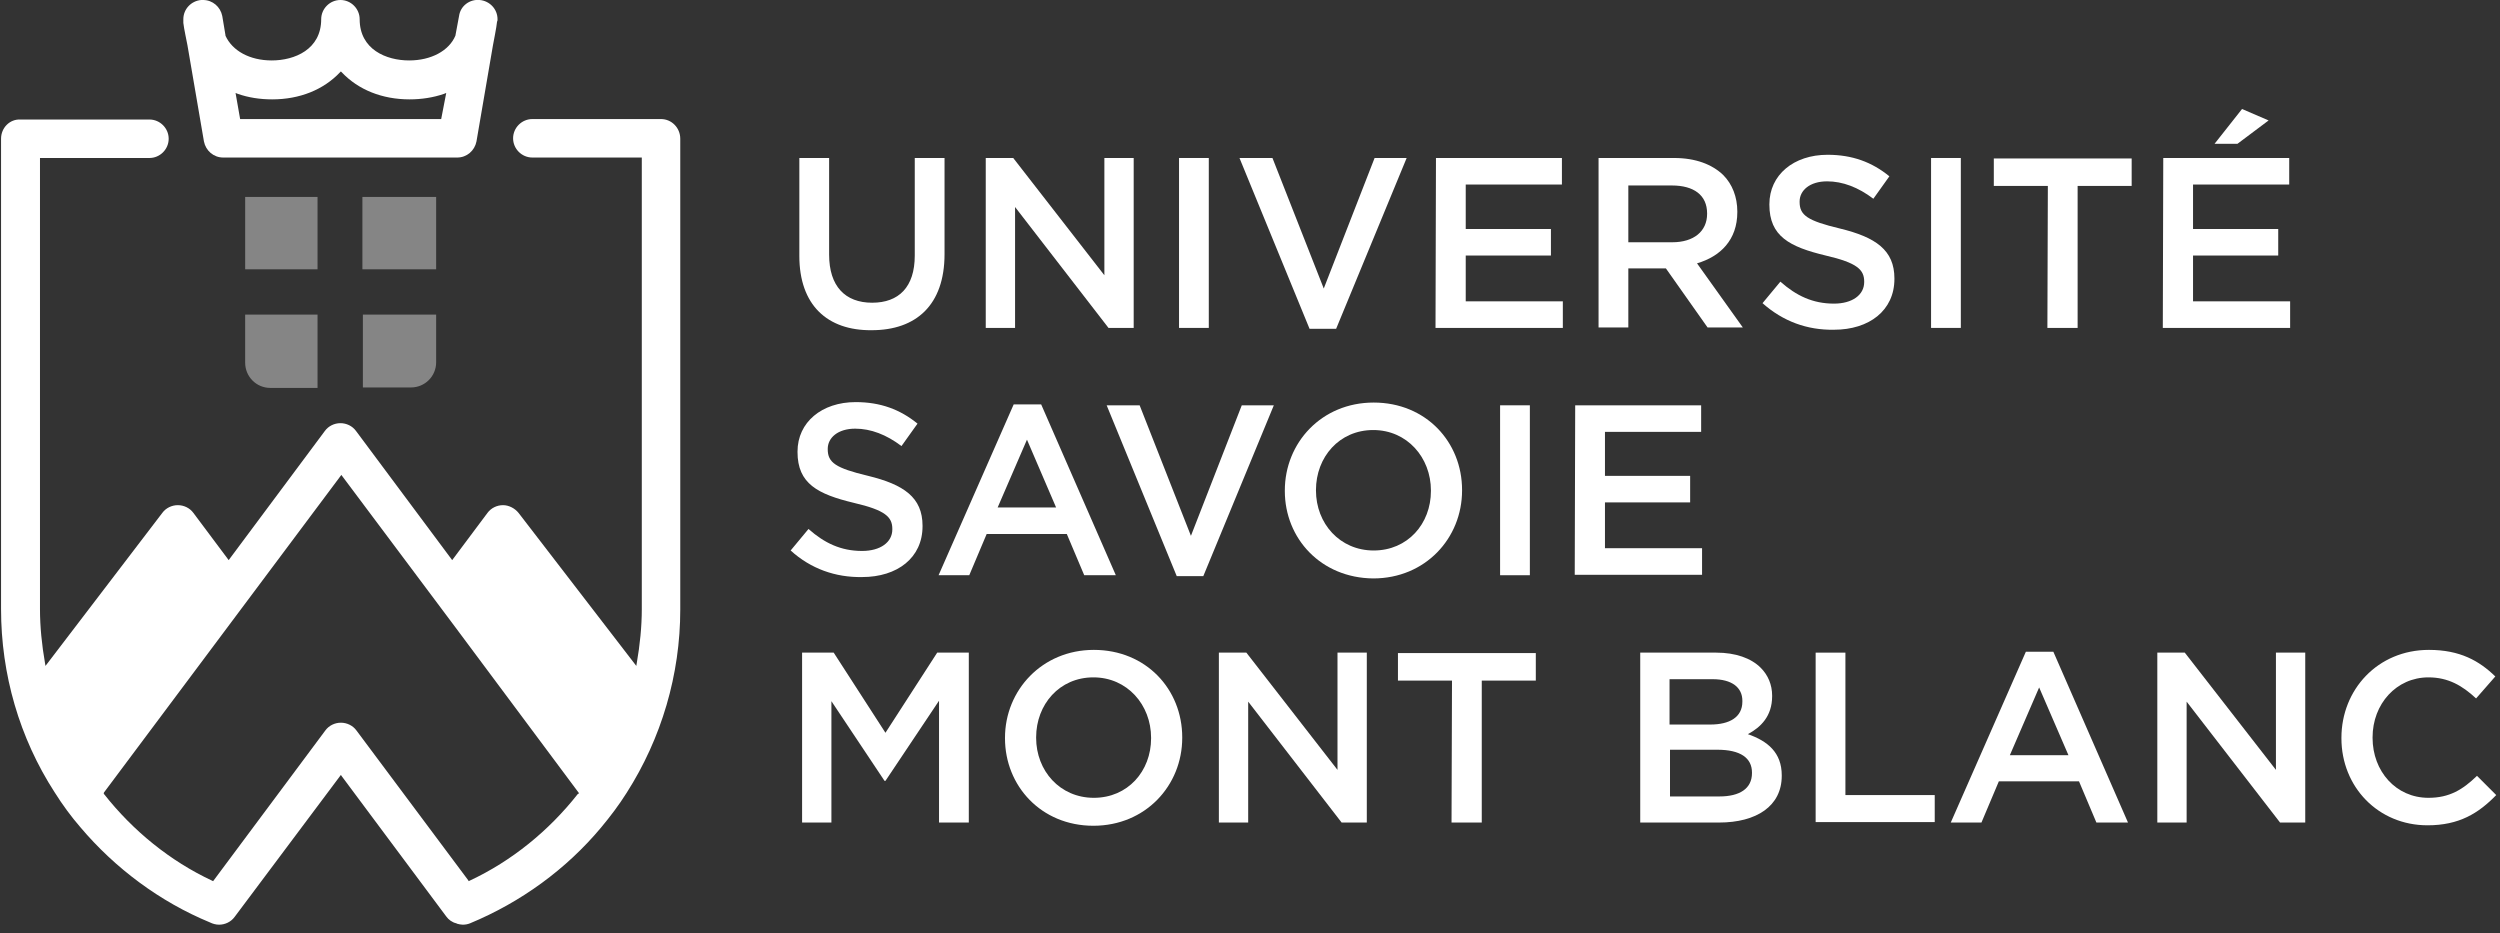 <?xml version="1.0" encoding="UTF-8"?> <svg xmlns="http://www.w3.org/2000/svg" width="284" height="106" viewBox="0 0 284 106" fill="none"><rect x="0" y="0" width="284" height="106" fill="#333333" stroke="none"/><g clip-path="url(#clip0_2136_1208)"><path d="M90.806 29.082V17.948H94.188V28.926C94.188 32.516 96.009 34.389 99.078 34.389C102.096 34.389 103.917 32.62 103.917 29.03V17.948H107.299V28.874C107.299 34.649 104.073 37.511 99.026 37.511C93.98 37.563 90.806 34.649 90.806 29.082Z" fill="white"></path><path d="M111.981 17.948H115.103L125.457 31.268V17.948H128.787V37.251H125.925L115.311 23.515V37.251H111.981V17.948Z" fill="white"></path><path d="M133.938 17.948H137.319V37.251H133.938V17.948Z" fill="white"></path><path d="M140.805 17.948H144.551L150.379 32.776L156.154 17.948H159.796L151.783 37.355H148.766L140.805 17.948Z" fill="white"></path><path d="M163.126 17.948H177.434V20.966H166.507V26.013H176.185V29.03H166.507V34.233H177.538V37.251H163.074L163.126 17.948Z" fill="white"></path><path d="M181.596 17.948H190.18C192.626 17.948 194.499 18.677 195.748 19.873C196.788 20.914 197.36 22.371 197.36 24.036V24.088C197.36 27.261 195.435 29.134 192.782 29.915L197.985 37.199H193.979L189.244 30.487H184.978V37.199H181.596V17.948ZM189.972 27.521C192.418 27.521 193.927 26.273 193.927 24.296V24.244C193.927 22.163 192.418 21.07 189.92 21.07H184.978V27.521H189.972Z" fill="white"></path><path d="M200.222 34.44L202.251 31.995C204.072 33.608 205.945 34.492 208.339 34.492C210.42 34.492 211.772 33.504 211.772 32.047V31.995C211.772 30.642 210.992 29.862 207.402 29.029C203.292 28.041 201.002 26.844 201.002 23.254V23.202C201.002 19.872 203.76 17.583 207.61 17.583C210.42 17.583 212.657 18.416 214.634 20.028L212.813 22.578C211.096 21.277 209.327 20.601 207.558 20.601C205.581 20.601 204.436 21.641 204.436 22.89V22.942C204.436 24.451 205.321 25.075 209.015 25.96C213.073 26.948 215.206 28.405 215.206 31.631V31.683C215.206 35.273 212.345 37.458 208.339 37.458C205.321 37.51 202.563 36.521 200.222 34.44Z" fill="white"></path><path d="M219.369 17.948H222.75V37.251H219.369V17.948Z" fill="white"></path><path d="M232.636 21.122H226.497V18H242.157V21.122H236.018V37.251H232.584L232.636 21.122Z" fill="white"></path><path d="M245.747 17.948H260.055V20.966H249.129V26.012H258.806V29.03H249.129V34.233H260.159V37.251H245.695L245.747 17.948ZM254.696 12.381L257.714 13.682L254.176 16.335H251.574L254.696 12.381Z" fill="white"></path><path d="M89.817 62.536L91.846 60.091C93.667 61.703 95.54 62.588 97.934 62.588C100.015 62.588 101.368 61.599 101.368 60.143V60.091C101.368 58.738 100.587 57.958 96.997 57.125C92.887 56.136 90.598 54.94 90.598 51.35V51.298C90.598 47.968 93.355 45.679 97.205 45.679C100.015 45.679 102.252 46.511 104.229 48.124L102.408 50.673C100.691 49.373 98.922 48.696 97.153 48.696C95.176 48.696 94.031 49.737 94.031 50.986V51.038C94.031 52.547 94.916 53.171 98.61 54.055C102.668 55.044 104.801 56.501 104.801 59.727V59.779C104.801 63.368 101.94 65.554 97.934 65.554C94.916 65.606 92.106 64.617 89.817 62.536Z" fill="white"></path><path d="M115.155 45.94H118.277L126.758 65.346H123.168L121.19 60.664H112.085L110.108 65.346H106.622L115.155 45.94ZM119.994 57.698L116.664 49.946L113.334 57.646H119.994V57.698Z" fill="white"></path><path d="M125.717 46.043H129.463L135.29 60.871L141.065 46.043H144.707L136.695 65.45H133.677L125.717 46.043Z" fill="white"></path><path d="M145.956 55.772V55.72C145.956 50.309 150.118 45.73 156.05 45.73C161.981 45.73 166.091 50.205 166.091 55.668V55.72C166.091 61.131 161.929 65.71 155.998 65.71C150.066 65.657 145.956 61.183 145.956 55.772ZM162.553 55.772V55.72C162.553 51.974 159.848 48.852 155.998 48.852C152.147 48.852 149.494 51.922 149.494 55.668V55.72C149.494 59.466 152.2 62.536 156.05 62.536C159.9 62.536 162.553 59.518 162.553 55.772Z" fill="white"></path><path d="M170.41 46.043H173.792V65.346H170.41V46.043Z" fill="white"></path><path d="M178.942 46.043H193.25V49.061H182.324V54.055H192.001V57.073H182.324V62.276H193.354V65.294H178.89L178.942 46.043Z" fill="white"></path><path d="M91.118 74.139H94.708L100.587 83.244L106.466 74.139H110.056V93.441H106.674V79.602L100.587 88.707H100.483L94.448 79.654V93.441H91.118V74.139Z" fill="white"></path><path d="M114.167 83.869V83.817C114.167 78.406 118.381 73.827 124.26 73.827C130.191 73.827 134.302 78.302 134.302 83.765V83.817C134.302 89.228 130.139 93.806 124.208 93.806C118.277 93.806 114.167 89.28 114.167 83.869ZM130.764 83.869V83.817C130.764 80.071 128.058 76.949 124.208 76.949C120.358 76.949 117.705 80.019 117.705 83.765V83.817C117.705 87.563 120.41 90.632 124.26 90.632C128.11 90.632 130.764 87.615 130.764 83.869Z" fill="white"></path><path d="M138.464 74.139H141.586L151.939 87.458V74.139H155.269V93.441H152.408L141.794 79.706V93.441H138.464V74.139Z" fill="white"></path><path d="M164.947 77.313H158.807V74.191H174.468V77.313H168.328V93.442H164.894L164.947 77.313Z" fill="white"></path><path d="M186.33 74.139H194.967C197.152 74.139 198.921 74.763 200.014 75.856C200.846 76.688 201.315 77.781 201.315 79.029V79.081C201.315 81.371 200.014 82.619 198.557 83.4C200.794 84.18 202.407 85.481 202.407 88.082V88.134C202.407 91.568 199.546 93.441 195.279 93.441H186.33V74.139ZM197.933 79.602C197.933 78.093 196.736 77.156 194.551 77.156H189.66V82.307H194.291C196.476 82.307 197.933 81.475 197.933 79.706V79.602ZM195.071 85.169H189.712V90.476H195.331C197.621 90.476 199.025 89.591 199.025 87.822V87.77C199.025 86.105 197.725 85.169 195.071 85.169Z" fill="white"></path><path d="M206.257 74.139H209.639V90.32H219.785V93.389H206.257V74.139Z" fill="white"></path><path d="M230.139 74.035H233.26L241.741 93.442H238.151L236.174 88.759H227.069L225.092 93.442H221.606L230.139 74.035ZM234.977 85.794L231.647 78.093L228.318 85.794H234.977Z" fill="white"></path><path d="M245.071 74.139H248.192L258.546 87.458V74.139H261.876V93.441H259.014L248.401 79.706V93.441H245.071V74.139Z" fill="white"></path><path d="M265.986 83.869V83.817C265.986 78.354 270.097 73.827 275.924 73.827C279.462 73.827 281.647 75.076 283.468 76.845L281.283 79.342C279.722 77.885 278.109 76.949 275.872 76.949C272.23 76.949 269.524 79.966 269.524 83.765V83.817C269.524 87.615 272.178 90.632 275.872 90.632C278.265 90.632 279.774 89.696 281.387 88.135L283.572 90.32C281.543 92.401 279.358 93.754 275.768 93.754C270.149 93.754 265.986 89.384 265.986 83.869Z" fill="white"></path><path d="M27.851 35.742V41.205C27.851 42.766 29.1 44.067 30.713 44.067H36.072V35.742H27.851Z" fill="#858585"></path><path d="M41.17 44.015H46.686C48.246 44.015 49.547 42.766 49.547 41.153V35.742H41.223V44.015H41.17Z" fill="#858585"></path><path d="M36.072 22.371H31.649H30.713H27.851V25.233V27.262V30.592H36.072V22.371Z" fill="#858585"></path><path d="M49.547 30.592V25.233V22.371H46.686H45.749H41.17V30.592H49.547Z" fill="#858585"></path><path d="M75.093 13.525H60.473C59.276 13.525 58.288 14.514 58.288 15.711C58.288 16.907 59.276 17.896 60.473 17.896H72.908V69.196C72.908 71.173 72.7 73.254 72.335 75.335L72.284 75.648L58.912 58.27C58.496 57.75 57.819 57.386 57.143 57.386C56.467 57.386 55.79 57.698 55.374 58.27L51.368 63.629L40.442 48.957C40.026 48.385 39.349 48.072 38.673 48.072C37.997 48.072 37.32 48.385 36.904 48.957L25.978 63.629L21.972 58.27C21.556 57.698 20.879 57.386 20.203 57.386C19.526 57.386 18.85 57.698 18.434 58.27L5.167 75.648L5.114 75.335C4.75 73.254 4.542 71.173 4.542 69.196V17.948H16.977C18.174 17.948 19.162 16.959 19.162 15.763C19.162 14.566 18.174 13.577 16.977 13.577H2.305C1.108 13.525 0.12 14.514 0.12 15.763V69.196C0.12 76.584 2.201 83.816 6.207 90.007C7.092 91.412 8.08 92.765 9.121 93.962C13.075 98.644 18.174 102.442 23.845 104.784C24.157 104.94 24.521 105.044 24.885 105.044C25.562 105.044 26.238 104.732 26.654 104.159L38.725 88.031L38.829 88.186L50.692 104.107C50.952 104.472 51.368 104.784 51.836 104.888L51.94 104.94C52.148 104.992 52.356 105.044 52.565 105.044C52.877 105.044 53.137 104.992 53.397 104.888C59.172 102.494 64.323 98.748 68.277 94.014C69.318 92.765 70.306 91.464 71.191 90.06C75.145 83.868 77.278 76.636 77.278 69.248V15.763C77.278 14.514 76.29 13.525 75.093 13.525ZM65.624 90.216C62.346 94.378 58.132 97.812 53.345 100.049L53.241 100.101L53.189 99.997L40.494 82.984C40.078 82.411 39.401 82.099 38.725 82.099C38.049 82.099 37.372 82.411 36.956 82.984L24.209 100.101L24.105 100.049C19.318 97.812 15.104 94.378 11.826 90.216L11.774 90.112L11.826 90.007L38.777 53.952L51.628 71.121L65.78 90.112L65.624 90.216Z" fill="white"></path><path d="M56.519 2.184C56.519 1.039 55.635 0.103 54.49 -0.001C53.345 -0.106 52.305 0.675 52.148 1.82L51.732 4.057C51.004 5.774 48.975 6.866 46.477 6.866C43.876 6.866 40.858 5.618 40.858 2.184C40.858 0.987 39.87 -0.001 38.673 -0.001C37.476 -0.001 36.488 0.987 36.488 2.184C36.488 5.618 33.47 6.866 30.869 6.866C28.371 6.866 26.394 5.774 25.614 4.057V4.005L25.25 1.82C25.042 0.779 24.157 -0.001 23.064 -0.001C23.012 -0.001 22.96 -0.001 22.856 -0.001C21.712 0.103 20.827 1.039 20.827 2.184C20.827 2.34 20.827 2.444 20.827 2.6C20.879 3.172 21.244 4.837 21.296 5.149L23.169 16.075C23.377 17.116 24.261 17.896 25.354 17.896H51.94C53.033 17.896 53.917 17.116 54.126 16.075L55.999 5.149C56.051 4.837 56.415 3.068 56.467 2.444C56.519 2.392 56.519 2.288 56.519 2.184ZM50.119 13.526H27.279L26.759 10.56L27.019 10.664C28.215 11.081 29.516 11.289 30.921 11.289C34.043 11.289 36.748 10.196 38.621 8.219L38.725 8.115L38.829 8.219C40.702 10.196 43.408 11.289 46.529 11.289C47.882 11.289 49.235 11.081 50.432 10.664L50.692 10.56L50.119 13.526Z" fill="white"></path></g><defs><clipPath id="clip0_2136_1208"><rect width="283.504" height="105.046" fill="white" transform="translate(0.12)"></rect></clipPath></defs></svg> 